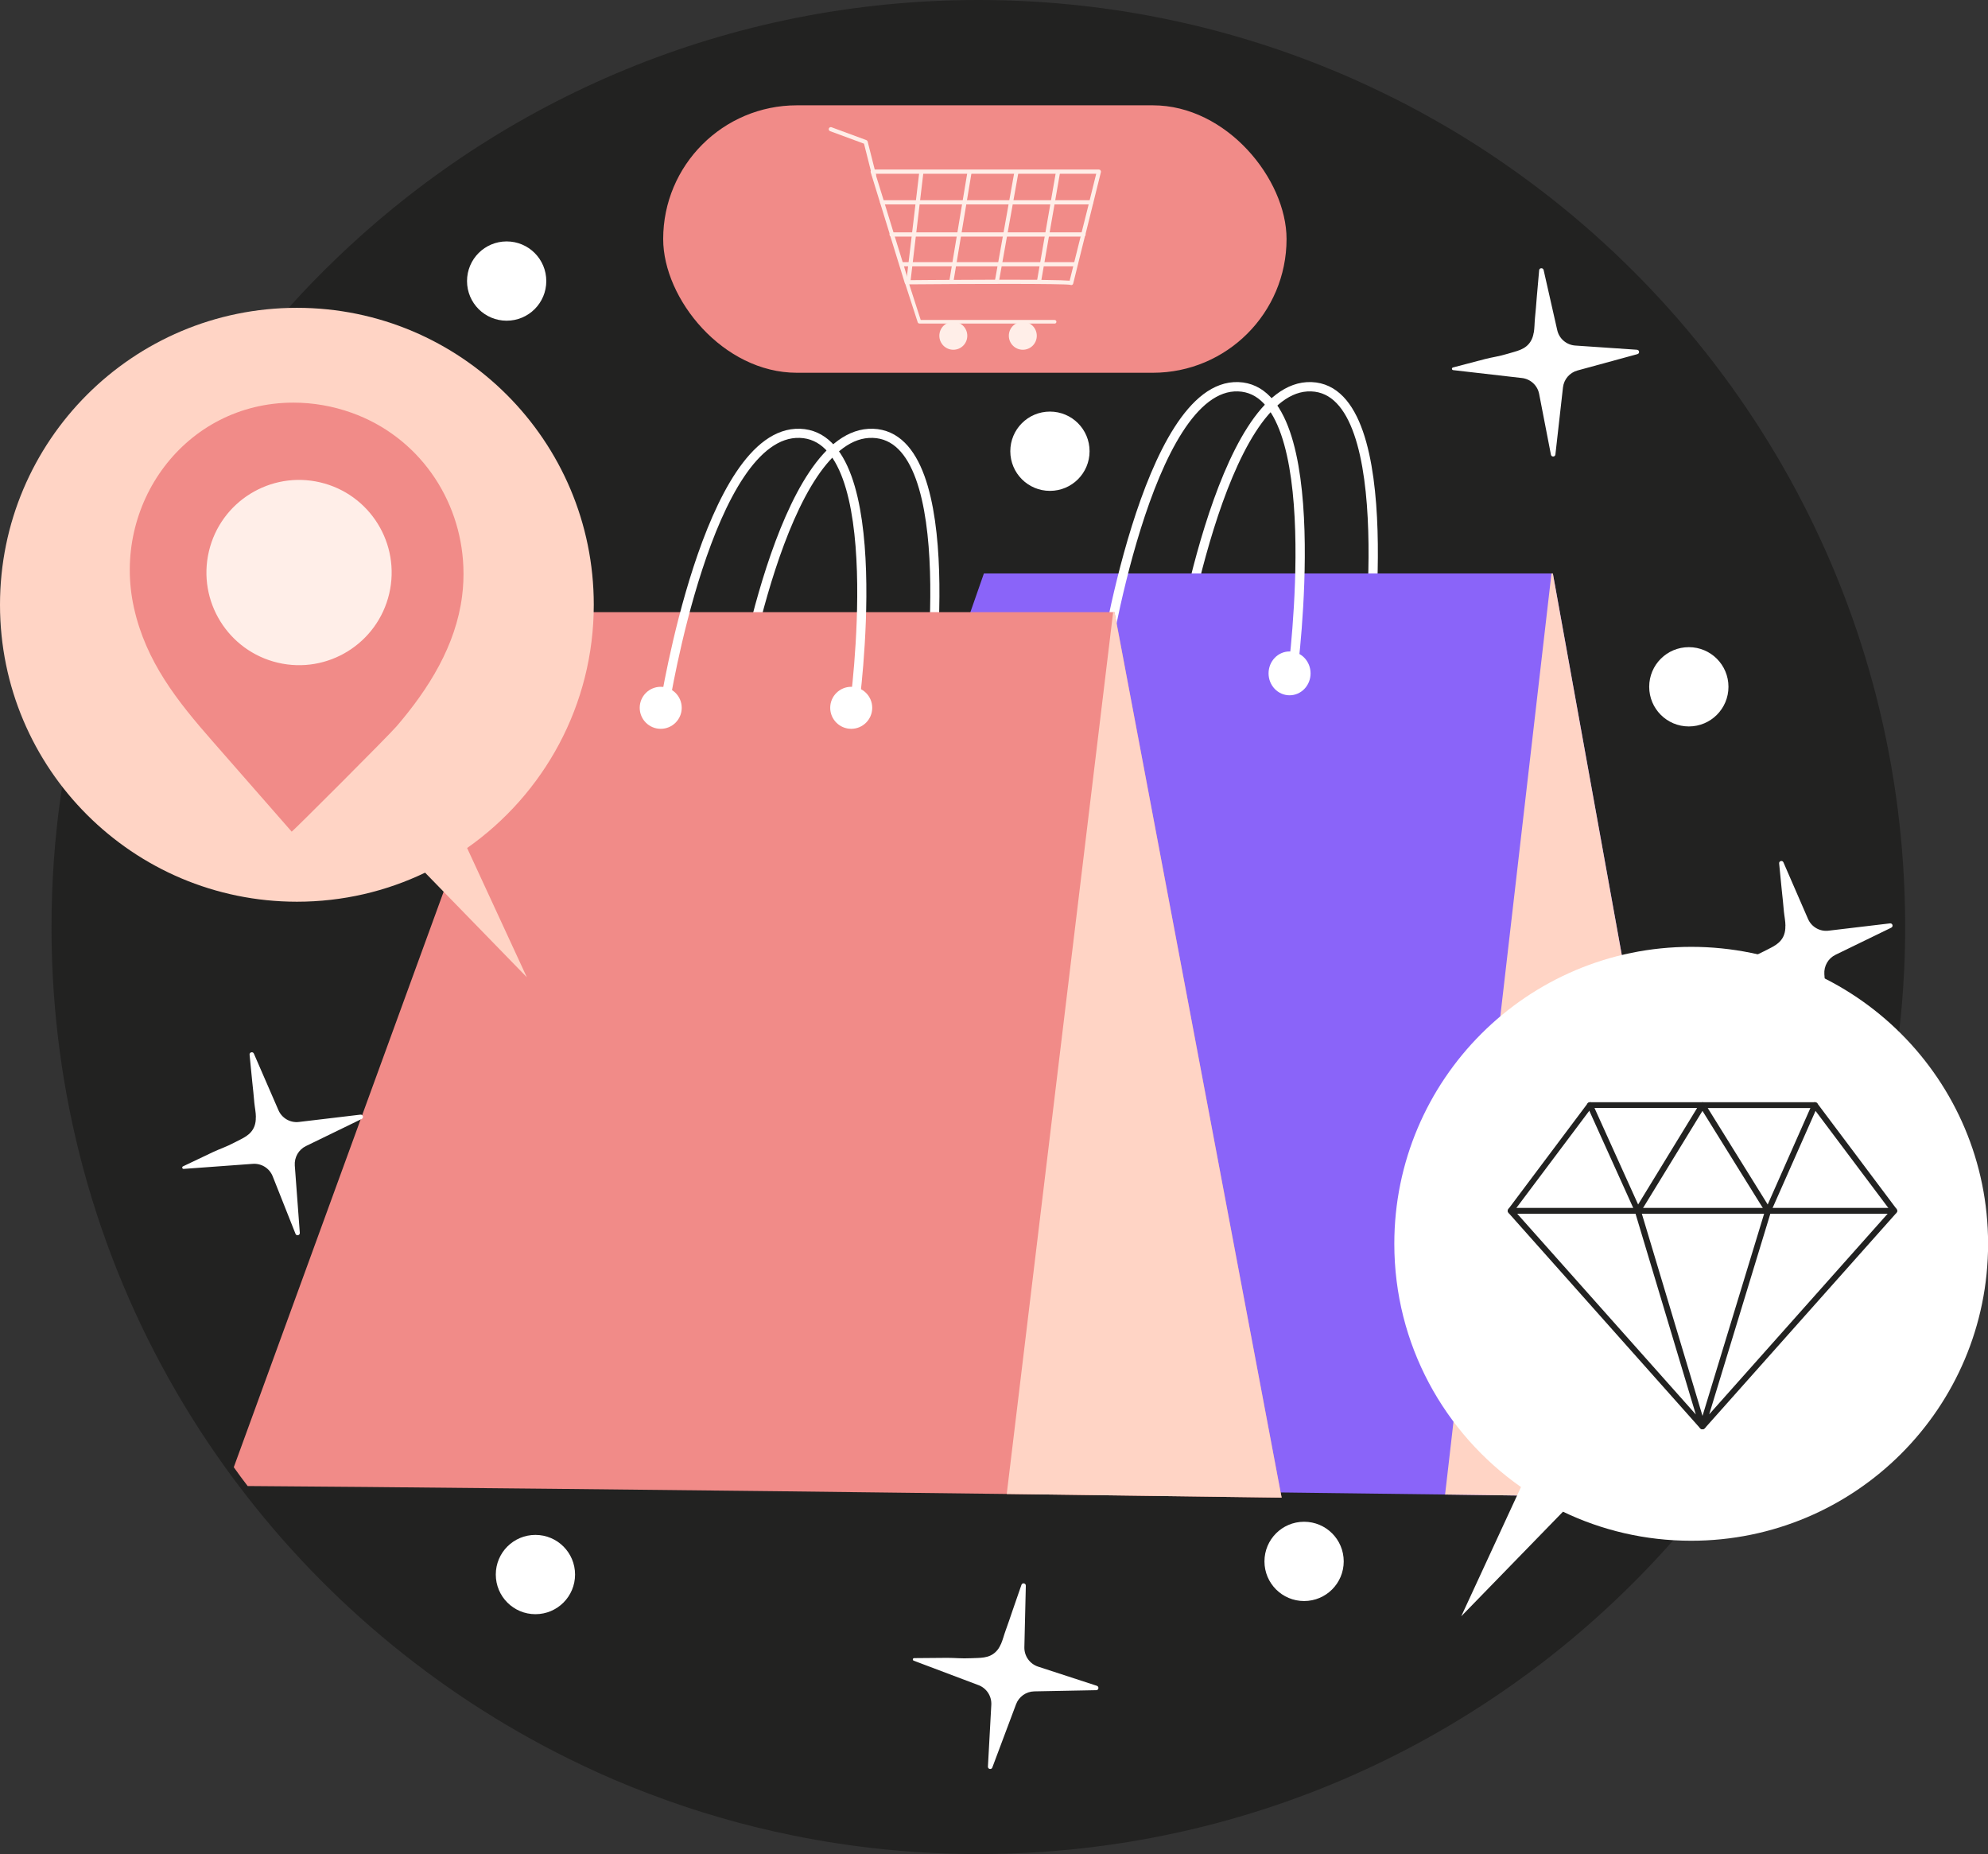 <?xml version="1.0" encoding="UTF-8"?><svg id="OBJECTS" xmlns="http://www.w3.org/2000/svg" viewBox="0 0 217.69 202.98"><rect x="0" y="0" width="217.69" height="202.98" fill="#333333" stroke="none"/><path d="M208.62,101.34v.15c0,2.1-.06,4.19-.2,6.26v.1c-.13,2.01-.32,4.01-.56,5.99-1.34,11.17-4.5,21.79-9.19,31.53-1.4,2.92-2.94,5.76-4.6,8.52-1.01,1.66-2.07,3.3-3.17,4.9-1.14,1.67-2.33,3.3-3.57,4.89h0c-.1.13-.18.24-.28.35-1.23,1.58-2.52,3.13-3.85,4.63-18.59,21.05-45.78,34.32-76.07,34.32-6.96,0-13.76-.7-20.33-2.04-5.43-1.1-10.7-2.64-15.78-4.58-2.51-.95-4.98-2-7.39-3.16-14.81-7.04-27.66-17.56-37.46-30.51-.52-.68-1.03-1.36-1.52-2.06-10.15-14.12-16.76-30.95-18.53-49.2-.32-3.27-.48-6.59-.48-9.94,0-2.47.09-4.92.26-7.34.17-2.37.42-4.73.76-7.05,1.2-8.48,3.45-16.62,6.61-24.29,2.31-5.59,5.1-10.94,8.33-15.97,2.87-4.47,6.07-8.7,9.57-12.65.15-.17.29-.33.44-.49,1.64-1.84,3.35-3.6,5.12-5.3C54.97,10.81,79.78,0,107.13,0c13.2,0,25.81,2.52,37.38,7.11,2.41.95,4.78,2,7.1,3.14,1.76.85,3.48,1.75,5.17,2.71,2.83,1.58,5.57,3.3,8.22,5.15,26.32,18.3,43.57,48.75,43.62,83.23Z" style="fill:#222221; stroke-width:0px;"/><path d="M128.78,73.45s4.77-31.47,14.81-31.11c10.04.36,5.96,31.29,5.96,31.29" style="fill:none; stroke:#fff; stroke-linecap:round; stroke-linejoin:round; stroke-width:1.02px;"/><ellipse cx="128.36" cy="73.72" rx="2.3" ry="2.4" style="stroke-width:0px;"/><path d="M151.51,73.72c0,1.33-1.03,2.4-2.3,2.4s-2.3-1.07-2.3-2.4,1.03-2.4,2.3-2.4,2.3,1.07,2.3,2.4Z" style="stroke-width:0px;"/><path d="M188.34,164.04s-12.84-.18-30.1-.42c-35.3-.47-79.94-.92-85.39-.92l34.89-99.92h62.3l18.3,101.26Z" style="fill:#8a64f9; stroke-width:0px;"/><path d="M188.34,164.04s-12.84-.18-30.1-.42l11.65-100.84h.15l18.3,101.26Z" style="fill:#ffd4c5; stroke-width:0px;"/><path d="M120.78,73.45s4.77-31.47,14.81-31.11c10.04.36,5.96,31.29,5.96,31.29" style="fill:none; stroke:#fff; stroke-linecap:round; stroke-linejoin:round; stroke-width:1.02px;"/><ellipse cx="120.36" cy="73.72" rx="2.3" ry="2.4" style="stroke-width:0px;"/><path d="M143.51,73.72c0,1.33-1.03,2.4-2.3,2.4s-2.3-1.07-2.3-2.4,1.03-2.4,2.3-2.4,2.3,1.07,2.3,2.4Z" style="fill:#fff; stroke-width:0px;"/><path d="M80.78,77.23s4.77-30.13,14.81-29.79c10.04.34,5.96,29.96,5.96,29.96" style="fill:none; stroke:#fff; stroke-linecap:round; stroke-linejoin:round;"/><path d="M82.65,77.49c0,1.27-1.03,2.3-2.3,2.3s-2.3-1.03-2.3-2.3,1.03-2.3,2.3-2.3,2.3,1.03,2.3,2.3Z" style="stroke-width:0px;"/><path d="M103.51,77.49c0,1.27-1.03,2.3-2.3,2.3s-2.3-1.03-2.3-2.3,1.03-2.3,2.3-2.3,2.3,1.03,2.3,2.3Z" style="stroke-width:0px;"/><path d="M140.34,163.96s-12.84-.17-30.1-.4c-32.24-.41-72.27-.81-83.12-.87-.52-.68-1.03-1.36-1.52-2.06l13.89-38.08.17-.47,8.92-24.46,11.16-30.6h62.3l18.19,96.37.11.57Z" style="fill:#f18b88; stroke-width:0px;"/><path d="M140.34,163.96s-12.84-.17-30.1-.4l11.65-96.54h.15l18.3,96.94Z" style="fill:#ffd4c5; stroke-width:0px;"/><path d="M72.78,77.23s4.77-30.13,14.81-29.79c10.04.34,5.96,29.96,5.96,29.96" style="fill:none; stroke:#fff; stroke-linecap:round; stroke-linejoin:round;"/><path d="M74.65,77.49c0,1.27-1.03,2.3-2.3,2.3s-2.3-1.03-2.3-2.3,1.03-2.3,2.3-2.3,2.3,1.03,2.3,2.3Z" style="fill:#fff; stroke-width:0px;"/><path d="M95.51,77.49c0,1.27-1.03,2.3-2.3,2.3s-2.3-1.03-2.3-2.3,1.03-2.3,2.3-2.3,2.3,1.03,2.3,2.3Z" style="fill:#fff; stroke-width:0px;"/><rect x="72.62" y="11.53" width="68.26" height="29.28" rx="14.64" ry="14.64" style="fill:#f18b88; stroke-width:0px;"/><path d="M120.51,18.65c-.04-.06-.11-.09-.18-.09h-24.77c-.07,0-.14.03-.18.09,0,.01-.02.02-.02.04-.03.05-.04.11-.02.16l2.08,6.75.07.25,1.58,5.12s.03.07.06.09c.04.04.1.07.16.07h.27c6.82-.06,16.86-.09,17.63.05.03,0,.06.02.08.03h.03c.11,0,.2-.07.22-.18l1.29-5.2s0,0,0,0l.06-.21,1.68-6.77c.02-.07,0-.14-.04-.19ZM119.32,21.92l-.11.46-.77,3.06-.11.46-.7,2.81-.11.45-.39,1.57c-.38-.03-1.21-.07-3.08-.09-.15,0-.31-.01-.47-.01-.96-.01-2.16-.01-3.67-.01h-.94c-1.3,0-2.79.01-4.52.02h-.47c-1.29.01-2.7.01-4.25.03h-.28l-.13-.42-.33-1.09-.14-.45-.87-2.81-.14-.46-.94-3.06-.14-.46-.83-2.69-.06-.21h24.17l-.72,2.9Z" style="fill:#ffeee8; stroke-width:0px;"/><path d="M115.49,35.42h-14.81c-.08,0-.16-.05-.19-.14l-1.4-4.32c-.03-.1.02-.21.13-.25.1-.03.21.02.25.13l1.35,4.19h14.66c.11,0,.2.09.2.2s-.09.2-.2.2Z" style="fill:#ffeee8; stroke-width:0px;"/><path d="M110.47,36.76c0,.84.68,1.53,1.53,1.53s1.53-.68,1.53-1.53-.68-1.53-1.53-1.53-1.53.68-1.53,1.53Z" style="fill:#ffeee8; stroke-width:0px;"/><path d="M102.86,36.76c0,.84.68,1.53,1.53,1.53s1.53-.68,1.53-1.53-.68-1.53-1.53-1.53-1.53.68-1.53,1.53Z" style="fill:#ffeee8; stroke-width:0px;"/><path d="M95.71,19.38c-.1,0-.19-.07-.22-.17l-.88-3.48-3.71-1.37c-.12-.04-.18-.17-.14-.29.04-.12.18-.18.29-.14l3.82,1.41c.07.03.12.09.14.16l.91,3.6c.03.12-.04.25-.17.28-.02,0-.04,0-.06,0Z" style="fill:#ffeee8; stroke-width:0px;"/><path d="M113.78,31.03s-.03,0-.04,0c-.12-.02-.21-.14-.19-.26l2.07-11.91c.02-.12.14-.21.26-.19.12.02.21.14.19.26l-2.07,11.91c-.02.11-.12.19-.22.19Z" style="fill:#ffeee8; stroke-width:0px;"/><path d="M109.17,30.97s-.03,0-.04,0c-.12-.02-.21-.14-.18-.26l2.12-11.85c.02-.12.14-.21.26-.18.12.02.21.14.18.26l-2.12,11.85c-.02.11-.12.19-.22.19Z" style="fill:#ffeee8; stroke-width:0px;"/><path d="M104.2,30.92s-.03,0-.04,0c-.12-.02-.21-.14-.19-.26l1.97-11.85c.02-.12.14-.21.26-.19.12.02.21.14.19.26l-1.97,11.86c-.02.11-.12.19-.22.19Z" style="fill:#ffeee8; stroke-width:0px;"/><path d="M99.49,30.92s-.02,0-.03,0c-.12-.01-.21-.13-.2-.25l1.4-11.8c.01-.12.13-.21.25-.2.12.01.21.13.2.25l-1.4,11.8c-.01.12-.11.2-.23.2Z" style="fill:#ffeee8; stroke-width:0px;"/><path d="M119.48,22.38h-22.88c-.13,0-.23-.1-.23-.23s.1-.23.23-.23h22.88c.13,0,.23.1.23.23s-.1.23-.23.23Z" style="fill:#ffeee8; stroke-width:0px;"/><path d="M118.65,25.9h-21.02c-.13,0-.23-.1-.23-.23s.1-.23.23-.23h21.02c.13,0,.23.1.23.23s-.1.23-.23.23Z" style="fill:#ffeee8; stroke-width:0px;"/><path d="M117.77,29.16h-19c-.13,0-.23-.1-.23-.23s.1-.23.23-.23h19c.13,0,.23.1.23.23s-.1.23-.23.23Z" style="fill:#ffeee8; stroke-width:0px;"/><path d="M32.51,33.7c17.95,0,32.51,14.55,32.51,32.51,0,11.02-5.49,20.75-13.87,26.63l6.54,14.15-11.14-11.45c-4.25,2.04-9.01,3.18-14.04,3.18C14.55,98.71,0,84.16,0,66.21s14.55-32.51,32.51-32.51Z" style="fill:#ffd4c5; stroke-width:0px;"/><path d="M50.74,62.07c-.29-7.5-4.95-14.28-12.24-16.88-2.04-.73-4.2-1.11-6.37-1.11-11.89,0-19.97,11.19-17.46,22.47,1.32,5.91,4.74,10.2,8.63,14.63,2.75,3.14,5.49,6.27,8.24,9.41.13.15.27.3.4.46.04.05,10.6-10.5,11.5-11.55,3.5-4.08,6.47-8.81,7.16-14.24.14-1.07.18-2.14.14-3.19Z" style="fill:#f18b88; stroke-width:0px;"/><circle cx="32.74" cy="62.68" r="10.14" transform="translate(-35.76 80.22) rotate(-76.78)" style="fill:#ffeee8; stroke-width:0px;"/><path d="M185.19,103.66c-17.95,0-32.51,14.55-32.51,32.51,0,11.02,5.49,20.75,13.87,26.63l-6.54,14.15,11.14-11.45c4.25,2.04,9.01,3.18,14.04,3.18,17.95,0,32.51-14.55,32.51-32.51s-14.55-32.51-32.51-32.51Z" style="fill:#fff; stroke-width:0px;"/><path d="M167.95,36.44c.09-.52.08-1.07.13-1.59.08-.77.14-1.54.2-2.31.09-.98.17-1.97.26-2.95.02-.28.42-.31.49-.03l1.49,6.58c.21.94,1.01,1.62,1.97,1.69l6.76.46c.28.02.32.41.05.48l-6.56,1.79c-.86.23-1.49.97-1.59,1.85l-.83,7.35c-.03.28-.43.3-.49.02l-1.29-6.65c-.18-.95-.97-1.66-1.93-1.75l-7.49-.86c-.16-.02-.18-.24-.02-.29,1.17-.31,2.34-.61,3.51-.92.82-.21,1.54-.29,2.52-.59.94-.29,1.92-.43,2.48-1.35.18-.29.28-.61.33-.94Z" style="fill:#fff; stroke-width:0px;"/><path d="M109.6,180.01c.21-.48.34-1.02.52-1.51.27-.73.51-1.46.76-2.19.32-.93.65-1.86.97-2.8.09-.27.49-.19.48.09l-.16,6.74c-.02.96.59,1.82,1.5,2.12l6.44,2.1c.26.09.21.48-.07.48l-6.79.13c-.89.02-1.68.58-1.99,1.41l-2.6,6.93c-.1.26-.49.18-.48-.1l.37-6.77c.05-.97-.54-1.85-1.45-2.17l-7.05-2.66c-.15-.06-.11-.28.05-.28,1.21-.01,2.42-.02,3.63-.03.84,0,1.56.09,2.58.04.98-.05,1.96.05,2.73-.7.25-.24.42-.52.55-.83Z" style="fill:#fff; stroke-width:0px;"/><path d="M28.02,122.31c0-.53-.12-1.07-.17-1.58-.06-.77-.15-1.54-.23-2.31-.1-.98-.19-1.96-.29-2.95-.03-.28.36-.38.47-.12l2.69,6.19c.38.88,1.3,1.41,2.25,1.29l6.73-.8c.28-.03.39.34.14.47l-6.11,2.97c-.8.39-1.28,1.23-1.22,2.12l.55,7.38c.02.28-.37.37-.47.11l-2.5-6.3c-.36-.9-1.26-1.45-2.23-1.36l-7.52.55c-.16.01-.22-.21-.07-.28,1.09-.52,2.19-1.04,3.28-1.56.76-.36,1.46-.57,2.36-1.05.87-.46,1.8-.78,2.18-1.78.12-.32.16-.65.15-.98Z" style="fill:#fff; stroke-width:0px;"/><path d="M195.51,101.37c0-.53-.12-1.07-.17-1.58-.06-.77-.15-1.54-.23-2.31-.1-.98-.19-1.96-.29-2.95-.03-.28.36-.38.47-.12l2.69,6.19c.38.88,1.3,1.41,2.25,1.29l6.73-.8c.28-.03.39.34.14.47l-6.11,2.97c-.8.39-1.28,1.23-1.22,2.12l.55,7.38c.02.28-.37.37-.47.11l-2.5-6.3c-.36-.9-1.26-1.45-2.23-1.36l-7.52.55c-.16.01-.22-.21-.07-.28,1.09-.52,2.19-1.04,3.28-1.56.76-.36,1.46-.57,2.36-1.05.87-.46,1.8-.78,2.18-1.78.12-.32.16-.65.15-.98Z" style="fill:#fff; stroke-width:0px;"/><path d="M189.27,75.19c0,2.4-1.94,4.34-4.34,4.34s-4.34-1.94-4.34-4.34,1.94-4.34,4.34-4.34,4.34,1.94,4.34,4.34Z" style="fill:#fff; stroke-width:0px;"/><path d="M62.97,172.38c0,2.4-1.94,4.34-4.34,4.34s-4.34-1.94-4.34-4.34,1.94-4.34,4.34-4.34,4.34,1.94,4.34,4.34Z" style="fill:#fff; stroke-width:0px;"/><path d="M147.14,170.94c0,2.4-1.94,4.34-4.34,4.34s-4.34-1.94-4.34-4.34,1.94-4.34,4.34-4.34,4.34,1.94,4.34,4.34Z" style="fill:#fff; stroke-width:0px;"/><path d="M59.82,30.77c0,2.4-1.94,4.34-4.34,4.34s-4.34-1.94-4.34-4.34,1.94-4.34,4.34-4.34,4.34,1.94,4.34,4.34Z" style="fill:#fff; stroke-width:0px;"/><path d="M119.31,49.4c0,2.4-1.94,4.34-4.34,4.34s-4.34-1.94-4.34-4.34,1.94-4.34,4.34-4.34,4.34,1.94,4.34,4.34Z" style="fill:#fff; stroke-width:0px;"/><path d="M186.42,156.34s-.06,0-.09-.02c-.07-.04-.11-.13-.09-.21l7.17-23.52-7.15-11.5c-.03-.06-.04-.13,0-.19.03-.06.09-.09.16-.09h12.32c.06,0,.11.03.15.07l8.68,11.57c.05.07.05.17,0,.23l-21,23.6s-.09.06-.14.06ZM186.75,121.17l7.02,11.29s.03.1.02.15l-6.95,22.8,20.34-22.86-8.54-11.38h-11.9Z" style="fill:#222221; stroke:#222221; stroke-miterlimit:10; stroke-width:.28px;"/><path d="M193.61,132.74s-.05,0-.07-.02c-.09-.04-.13-.15-.09-.24l5.12-11.57c.04-.09.15-.13.24-.09.09.04.13.15.09.24l-5.12,11.57c-.03.07-.1.11-.17.11Z" style="fill:#222221; stroke:#222221; stroke-miterlimit:10; stroke-width:.28px;"/><path d="M186.42,156.34c-.05,0-.1-.02-.14-.06l-21-23.6c-.06-.06-.06-.16,0-.23l8.68-11.57s.09-.07.15-.07h12.32c.07,0,.13.04.16.09.03.06.03.13,0,.18l-7.04,11.5,7.06,23.52c.02.08-.01.17-.09.21-.03.02-.06.02-.09.02ZM165.66,132.55l20.35,22.87-6.85-22.81s0-.1.02-.15l6.91-11.3h-11.9l-8.54,11.38Z" style="fill:#222221; stroke:#222221; stroke-miterlimit:10; stroke-width:.28px;"/><path d="M179.34,132.74c-.07,0-.14-.04-.17-.11l-5.23-11.57c-.04-.09,0-.2.09-.24.09-.04.2,0,.24.09l5.23,11.57c.04.09,0,.2-.09.24-.02.01-.05.02-.08.02Z" style="fill:#222221; stroke:#222221; stroke-miterlimit:10; stroke-width:.28px;"/><path d="M207.42,132.74h-41.99c-.1,0-.18-.08-.18-.18s.08-.18.18-.18h41.99c.1,0,.18.08.18.18s-.08.18-.18.18Z" style="fill:#222221; stroke:#222221; stroke-miterlimit:10; stroke-width:.28px;"/></svg>